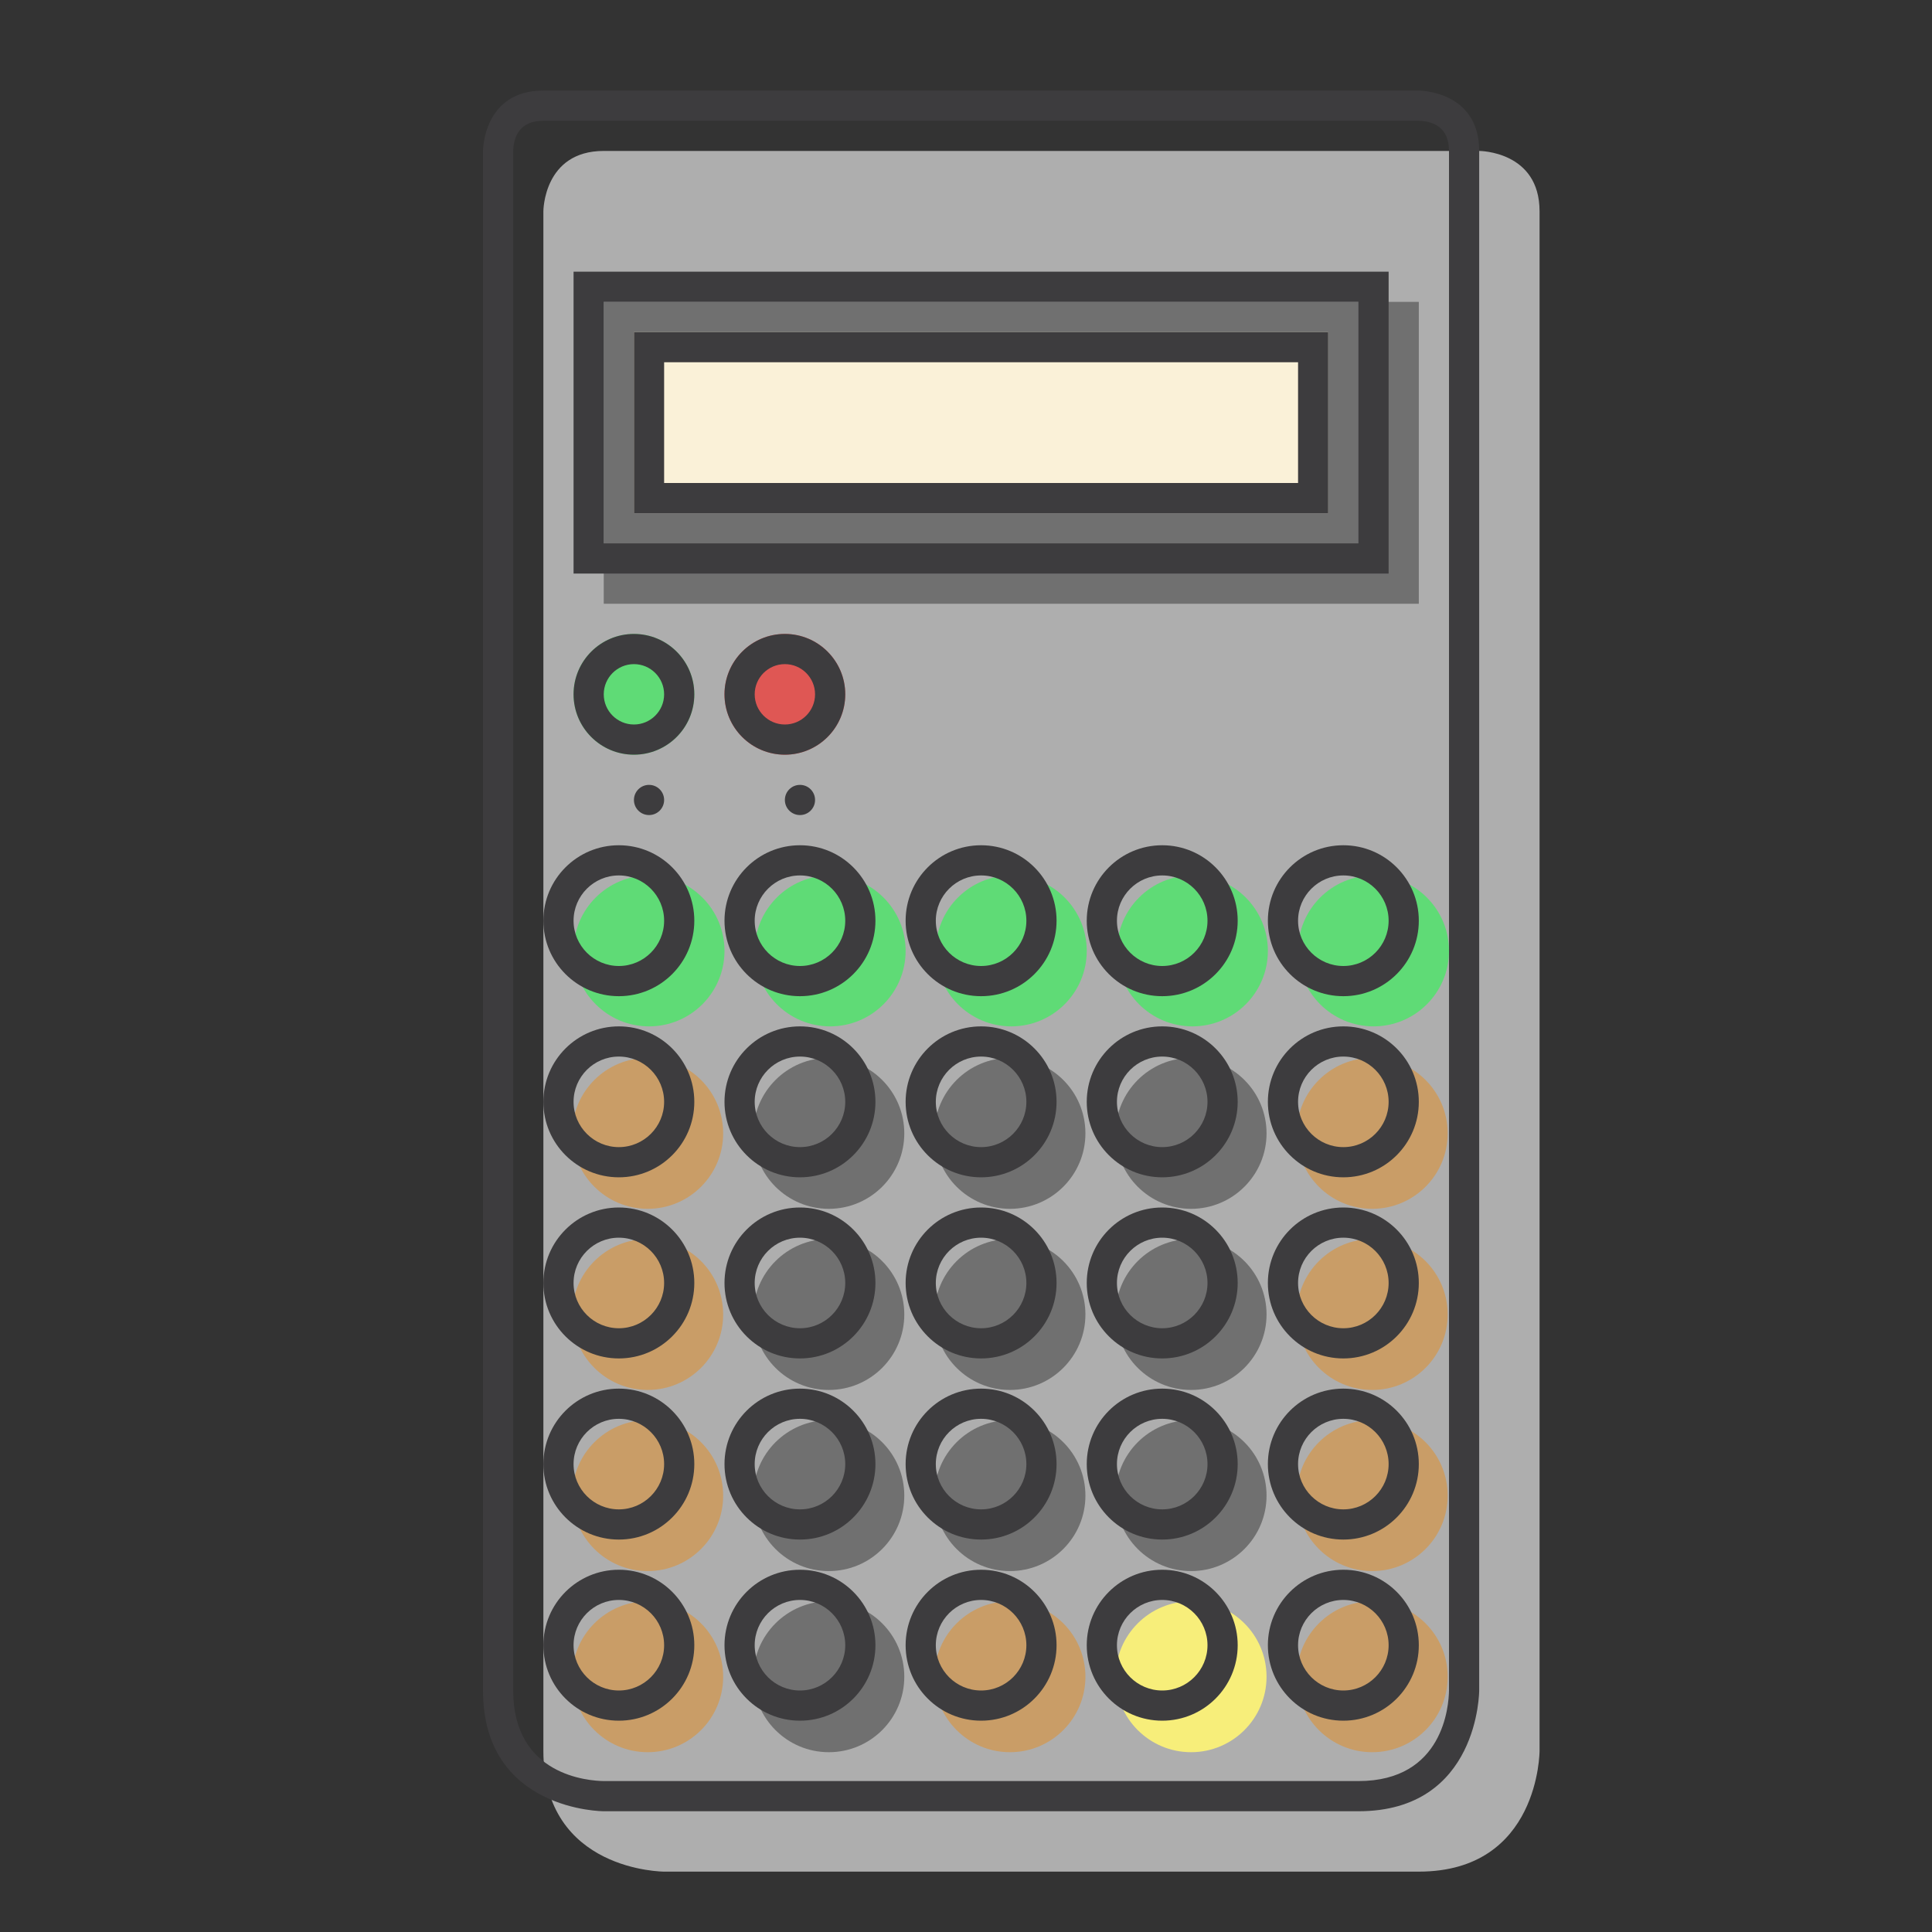 <?xml version="1.0" encoding="utf-8"?>
<!-- Generator: Adobe Illustrator 16.0.0, SVG Export Plug-In . SVG Version: 6.00 Build 0)  -->
<!DOCTYPE svg PUBLIC "-//W3C//DTD SVG 1.1//EN" "http://www.w3.org/Graphics/SVG/1.1/DTD/svg11.dtd">
<svg version="1.1" id="Capa_1" xmlns="http://www.w3.org/2000/svg" xmlns:xlink="http://www.w3.org/1999/xlink" x="0px" y="0px"
	 width="64px" height="64px" viewBox="0 0 64 64" enable-background="new 0 0 64 64" xml:space="preserve">
<rect x="0" y="0" width="64" height="64" fill="#333333" stroke="none"/>
<g>
	<path fill="#AEAEAE" d="M18,7c0,0,0-2,2-2h29c0,0,2,0,2,2v51c0,0,0,4-4,4H22c0,0-4,0-4-4V7z"/>
</g>
<g>
	<rect x="20" y="10" fill="#707070" width="27" height="10"/>
</g>
<g>
	<path fill="#3D3C3E" d="M45,10v8H20v-8H45 M46,9H19v10h27V9L46,9z"/>
</g>
<g>
	<rect x="21" y="11" fill="#FAF1D8" width="23" height="6"/>
</g>
<g>
	<circle fill="#5FDB76" cx="21.5" cy="31.5" r="2.5"/>
</g>
<g>
	<circle fill="#5FDB76" cx="27.5" cy="31.5" r="2.5"/>
</g>
<g>
	<circle fill="#5FDB76" cx="33.5" cy="31.5" r="2.5"/>
</g>
<g>
	<circle fill="#5FDB76" cx="39.5" cy="31.5" r="2.5"/>
</g>
<g>
	<circle fill="#5FDB76" cx="45.5" cy="31.5" r="2.5"/>
</g>
<g>
	<circle fill="#C99D67" cx="21.456" cy="37.544" r="2.5"/>
</g>
<g>
	<circle fill="#707070" cx="27.456" cy="37.544" r="2.5"/>
</g>
<g>
	<circle fill="#707070" cx="33.456" cy="37.544" r="2.5"/>
</g>
<g>
	<circle fill="#707070" cx="39.456" cy="37.544" r="2.5"/>
</g>
<g>
	<circle fill="#C99D67" cx="45.456" cy="37.544" r="2.5"/>
</g>
<g>
	<circle fill="#C99D67" cx="21.456" cy="43.544" r="2.5"/>
</g>
<g>
	<circle fill="#707070" cx="27.456" cy="43.544" r="2.5"/>
</g>
<g>
	<circle fill="#707070" cx="33.456" cy="43.544" r="2.5"/>
</g>
<g>
	<circle fill="#707070" cx="39.456" cy="43.544" r="2.5"/>
</g>
<g>
	<circle fill="#C99D67" cx="45.456" cy="43.544" r="2.5"/>
</g>
<g>
	<circle fill="#C99D67" cx="21.456" cy="49.544" r="2.5"/>
</g>
<g>
	<circle fill="#707070" cx="27.456" cy="49.544" r="2.5"/>
</g>
<g>
	<circle fill="#707070" cx="33.456" cy="49.544" r="2.5"/>
</g>
<g>
	<circle fill="#707070" cx="39.456" cy="49.544" r="2.5"/>
</g>
<g>
	<circle fill="#C99D67" cx="45.456" cy="49.544" r="2.5"/>
</g>
<g>
	<circle fill="#C99D67" cx="21.456" cy="55.544" r="2.5"/>
</g>
<g>
	<circle fill="#707070" cx="27.456" cy="55.544" r="2.5"/>
</g>
<g>
	<circle fill="#C99D67" cx="33.456" cy="55.544" r="2.5"/>
</g>
<g>
	<circle fill="#F7EE7A" cx="39.456" cy="55.544" r="2.5"/>
</g>
<g>
	<circle fill="#C99D67" cx="45.456" cy="55.544" r="2.5"/>
</g>
<g>
	<circle fill="#5FDB76" cx="21" cy="23" r="2"/>
</g>
<g>
	<circle fill="#DF5754" cx="26" cy="23" r="2"/>
</g>
<g>
	<path fill="#3D3C3E" d="M21,22c0.551,0,1,0.449,1,1s-0.449,1-1,1s-1-0.449-1-1S20.449,22,21,22 M21,21c-1.104,0-2,0.896-2,2
		s0.896,2,2,2s2-0.896,2-2S22.104,21,21,21L21,21z"/>
</g>
<g>
	<path fill="#3D3C3E" d="M26,22c0.551,0,1,0.449,1,1s-0.449,1-1,1s-1-0.449-1-1S25.449,22,26,22 M26,21c-1.104,0-2,0.896-2,2
		s0.896,2,2,2s2-0.896,2-2S27.104,21,26,21L26,21z"/>
</g>
<g>
	<path fill="#3D3C3E" d="M46.992,4C47.453,4.013,48,4.197,48,5v50.994C47.994,56.496,47.823,59,45,59H20.005
		C19.503,58.994,17,58.823,17,56V5.012C17.012,4.55,17.195,4,18,4H46.992 M47,3H18c-2,0-2,2-2,2v51c0,4,4,4,4,4h25c4,0,4-4,4-4V5
		C49,3,47,3,47,3L47,3z"/>
</g>
<g>
	<path fill="#3D3C3E" d="M43,12v4H22v-4H43 M44,11H21v6h23V11L44,11z"/>
</g>
<g>
	<path fill="#3D3C3E" d="M20.5,29c0.827,0,1.5,0.673,1.5,1.5S21.327,32,20.5,32S19,31.327,19,30.5S19.673,29,20.5,29 M20.5,28
		c-1.381,0-2.5,1.119-2.5,2.5s1.119,2.5,2.5,2.5s2.5-1.119,2.5-2.5S21.881,28,20.5,28L20.5,28z"/>
</g>
<g>
	<path fill="#3D3C3E" d="M26.5,29c0.827,0,1.5,0.673,1.5,1.5S27.327,32,26.5,32S25,31.327,25,30.5S25.673,29,26.5,29 M26.5,28
		c-1.381,0-2.5,1.119-2.5,2.5s1.119,2.5,2.5,2.5s2.5-1.119,2.5-2.5S27.881,28,26.5,28L26.5,28z"/>
</g>
<g>
	<path fill="#3D3C3E" d="M32.5,29c0.827,0,1.5,0.673,1.5,1.5S33.327,32,32.5,32S31,31.327,31,30.5S31.673,29,32.5,29 M32.5,28
		c-1.381,0-2.5,1.119-2.5,2.5s1.119,2.5,2.5,2.5s2.5-1.119,2.5-2.5S33.881,28,32.5,28L32.5,28z"/>
</g>
<g>
	<path fill="#3D3C3E" d="M38.5,29c0.827,0,1.5,0.673,1.5,1.5S39.327,32,38.5,32S37,31.327,37,30.5S37.673,29,38.5,29 M38.5,28
		c-1.381,0-2.5,1.119-2.5,2.5s1.119,2.5,2.5,2.5s2.5-1.119,2.5-2.5S39.881,28,38.5,28L38.5,28z"/>
</g>
<g>
	<path fill="#3D3C3E" d="M44.5,29c0.827,0,1.5,0.673,1.5,1.5S45.327,32,44.5,32S43,31.327,43,30.5S43.673,29,44.5,29 M44.5,28
		c-1.381,0-2.5,1.119-2.5,2.5s1.119,2.5,2.5,2.5s2.5-1.119,2.5-2.5S45.881,28,44.5,28L44.5,28z"/>
</g>
<g>
	<path fill="#3D3C3E" d="M20.5,35c0.827,0,1.5,0.673,1.5,1.5S21.327,38,20.5,38S19,37.327,19,36.5S19.673,35,20.5,35 M20.5,34
		c-1.381,0-2.5,1.119-2.5,2.5s1.119,2.5,2.5,2.5s2.5-1.119,2.5-2.5S21.881,34,20.5,34L20.5,34z"/>
</g>
<g>
	<path fill="#3D3C3E" d="M26.5,35c0.827,0,1.5,0.673,1.5,1.5S27.327,38,26.5,38S25,37.327,25,36.5S25.673,35,26.5,35 M26.5,34
		c-1.381,0-2.5,1.119-2.5,2.5s1.119,2.5,2.5,2.5s2.5-1.119,2.5-2.5S27.881,34,26.5,34L26.5,34z"/>
</g>
<g>
	<path fill="#3D3C3E" d="M32.5,35c0.827,0,1.5,0.673,1.5,1.5S33.327,38,32.5,38S31,37.327,31,36.5S31.673,35,32.5,35 M32.5,34
		c-1.381,0-2.5,1.119-2.5,2.5s1.119,2.5,2.5,2.5s2.5-1.119,2.5-2.5S33.881,34,32.5,34L32.5,34z"/>
</g>
<g>
	<path fill="#3D3C3E" d="M38.5,35c0.827,0,1.5,0.673,1.5,1.5S39.327,38,38.5,38S37,37.327,37,36.5S37.673,35,38.5,35 M38.5,34
		c-1.381,0-2.5,1.119-2.5,2.5s1.119,2.5,2.5,2.5s2.5-1.119,2.5-2.5S39.881,34,38.5,34L38.5,34z"/>
</g>
<g>
	<path fill="#3D3C3E" d="M44.5,35c0.827,0,1.5,0.673,1.5,1.5S45.327,38,44.5,38S43,37.327,43,36.5S43.673,35,44.5,35 M44.5,34
		c-1.381,0-2.5,1.119-2.5,2.5s1.119,2.5,2.5,2.5s2.5-1.119,2.5-2.5S45.881,34,44.5,34L44.5,34z"/>
</g>
<g>
	<path fill="#3D3C3E" d="M20.5,41c0.827,0,1.5,0.673,1.5,1.5S21.327,44,20.5,44S19,43.327,19,42.5S19.673,41,20.5,41 M20.5,40
		c-1.381,0-2.5,1.119-2.5,2.5s1.119,2.5,2.5,2.5s2.5-1.119,2.5-2.5S21.881,40,20.5,40L20.5,40z"/>
</g>
<g>
	<path fill="#3D3C3E" d="M26.5,41c0.827,0,1.5,0.673,1.5,1.5S27.327,44,26.5,44S25,43.327,25,42.5S25.673,41,26.5,41 M26.5,40
		c-1.381,0-2.5,1.119-2.5,2.5s1.119,2.5,2.5,2.5s2.5-1.119,2.5-2.5S27.881,40,26.5,40L26.5,40z"/>
</g>
<g>
	<path fill="#3D3C3E" d="M32.5,41c0.827,0,1.5,0.673,1.5,1.5S33.327,44,32.5,44S31,43.327,31,42.5S31.673,41,32.5,41 M32.5,40
		c-1.381,0-2.5,1.119-2.5,2.5s1.119,2.5,2.5,2.5s2.5-1.119,2.5-2.5S33.881,40,32.5,40L32.5,40z"/>
</g>
<g>
	<path fill="#3D3C3E" d="M38.5,41c0.827,0,1.5,0.673,1.5,1.5S39.327,44,38.5,44S37,43.327,37,42.5S37.673,41,38.5,41 M38.5,40
		c-1.381,0-2.5,1.119-2.5,2.5s1.119,2.5,2.5,2.5s2.5-1.119,2.5-2.5S39.881,40,38.5,40L38.5,40z"/>
</g>
<g>
	<path fill="#3D3C3E" d="M44.5,41c0.827,0,1.5,0.673,1.5,1.5S45.327,44,44.5,44S43,43.327,43,42.5S43.673,41,44.5,41 M44.5,40
		c-1.381,0-2.5,1.119-2.5,2.5s1.119,2.5,2.5,2.5s2.5-1.119,2.5-2.5S45.881,40,44.5,40L44.5,40z"/>
</g>
<g>
	<path fill="#3D3C3E" d="M20.5,47c0.827,0,1.5,0.673,1.5,1.5S21.327,50,20.5,50S19,49.327,19,48.5S19.673,47,20.5,47 M20.5,46
		c-1.381,0-2.5,1.119-2.5,2.5s1.119,2.5,2.5,2.5s2.5-1.119,2.5-2.5S21.881,46,20.5,46L20.5,46z"/>
</g>
<g>
	<path fill="#3D3C3E" d="M26.5,47c0.827,0,1.5,0.673,1.5,1.5S27.327,50,26.5,50S25,49.327,25,48.5S25.673,47,26.5,47 M26.5,46
		c-1.381,0-2.5,1.119-2.5,2.5s1.119,2.5,2.5,2.5s2.5-1.119,2.5-2.5S27.881,46,26.5,46L26.5,46z"/>
</g>
<g>
	<path fill="#3D3C3E" d="M32.5,47c0.827,0,1.5,0.673,1.5,1.5S33.327,50,32.5,50S31,49.327,31,48.5S31.673,47,32.5,47 M32.5,46
		c-1.381,0-2.5,1.119-2.5,2.5s1.119,2.5,2.5,2.5s2.5-1.119,2.5-2.5S33.881,46,32.5,46L32.5,46z"/>
</g>
<g>
	<path fill="#3D3C3E" d="M38.5,47c0.827,0,1.5,0.673,1.5,1.5S39.327,50,38.5,50S37,49.327,37,48.5S37.673,47,38.5,47 M38.5,46
		c-1.381,0-2.5,1.119-2.5,2.5s1.119,2.5,2.5,2.5s2.5-1.119,2.5-2.5S39.881,46,38.5,46L38.5,46z"/>
</g>
<g>
	<path fill="#3D3C3E" d="M44.5,47c0.827,0,1.5,0.673,1.5,1.5S45.327,50,44.5,50S43,49.327,43,48.5S43.673,47,44.5,47 M44.5,46
		c-1.381,0-2.5,1.119-2.5,2.5s1.119,2.5,2.5,2.5s2.5-1.119,2.5-2.5S45.881,46,44.5,46L44.5,46z"/>
</g>
<g>
	<path fill="#3D3C3E" d="M20.5,53c0.827,0,1.5,0.673,1.5,1.5S21.327,56,20.5,56S19,55.327,19,54.5S19.673,53,20.5,53 M20.5,52
		c-1.381,0-2.5,1.119-2.5,2.5s1.119,2.5,2.5,2.5s2.5-1.119,2.5-2.5S21.881,52,20.5,52L20.5,52z"/>
</g>
<g>
	<path fill="#3D3C3E" d="M26.5,53c0.827,0,1.5,0.673,1.5,1.5S27.327,56,26.5,56S25,55.327,25,54.5S25.673,53,26.5,53 M26.5,52
		c-1.381,0-2.5,1.119-2.5,2.5s1.119,2.5,2.5,2.5s2.5-1.119,2.5-2.5S27.881,52,26.5,52L26.5,52z"/>
</g>
<g>
	<path fill="#3D3C3E" d="M32.5,53c0.827,0,1.5,0.673,1.5,1.5S33.327,56,32.5,56S31,55.327,31,54.5S31.673,53,32.5,53 M32.5,52
		c-1.381,0-2.5,1.119-2.5,2.5s1.119,2.5,2.5,2.5s2.5-1.119,2.5-2.5S33.881,52,32.5,52L32.5,52z"/>
</g>
<g>
	<path fill="#3D3C3E" d="M38.5,53c0.827,0,1.5,0.673,1.5,1.5S39.327,56,38.5,56S37,55.327,37,54.5S37.673,53,38.5,53 M38.5,52
		c-1.381,0-2.5,1.119-2.5,2.5s1.119,2.5,2.5,2.5s2.5-1.119,2.5-2.5S39.881,52,38.5,52L38.5,52z"/>
</g>
<g>
	<path fill="#3D3C3E" d="M44.5,53c0.827,0,1.5,0.673,1.5,1.5S45.327,56,44.5,56S43,55.327,43,54.5S43.673,53,44.5,53 M44.5,52
		c-1.381,0-2.5,1.119-2.5,2.5s1.119,2.5,2.5,2.5s2.5-1.119,2.5-2.5S45.881,52,44.5,52L44.5,52z"/>
</g>
<circle fill="#3D3C3E" cx="21.5" cy="26.5" r="0.5"/>
<circle fill="#3D3C3E" cx="26.5" cy="26.5" r="0.5"/>
</svg>
